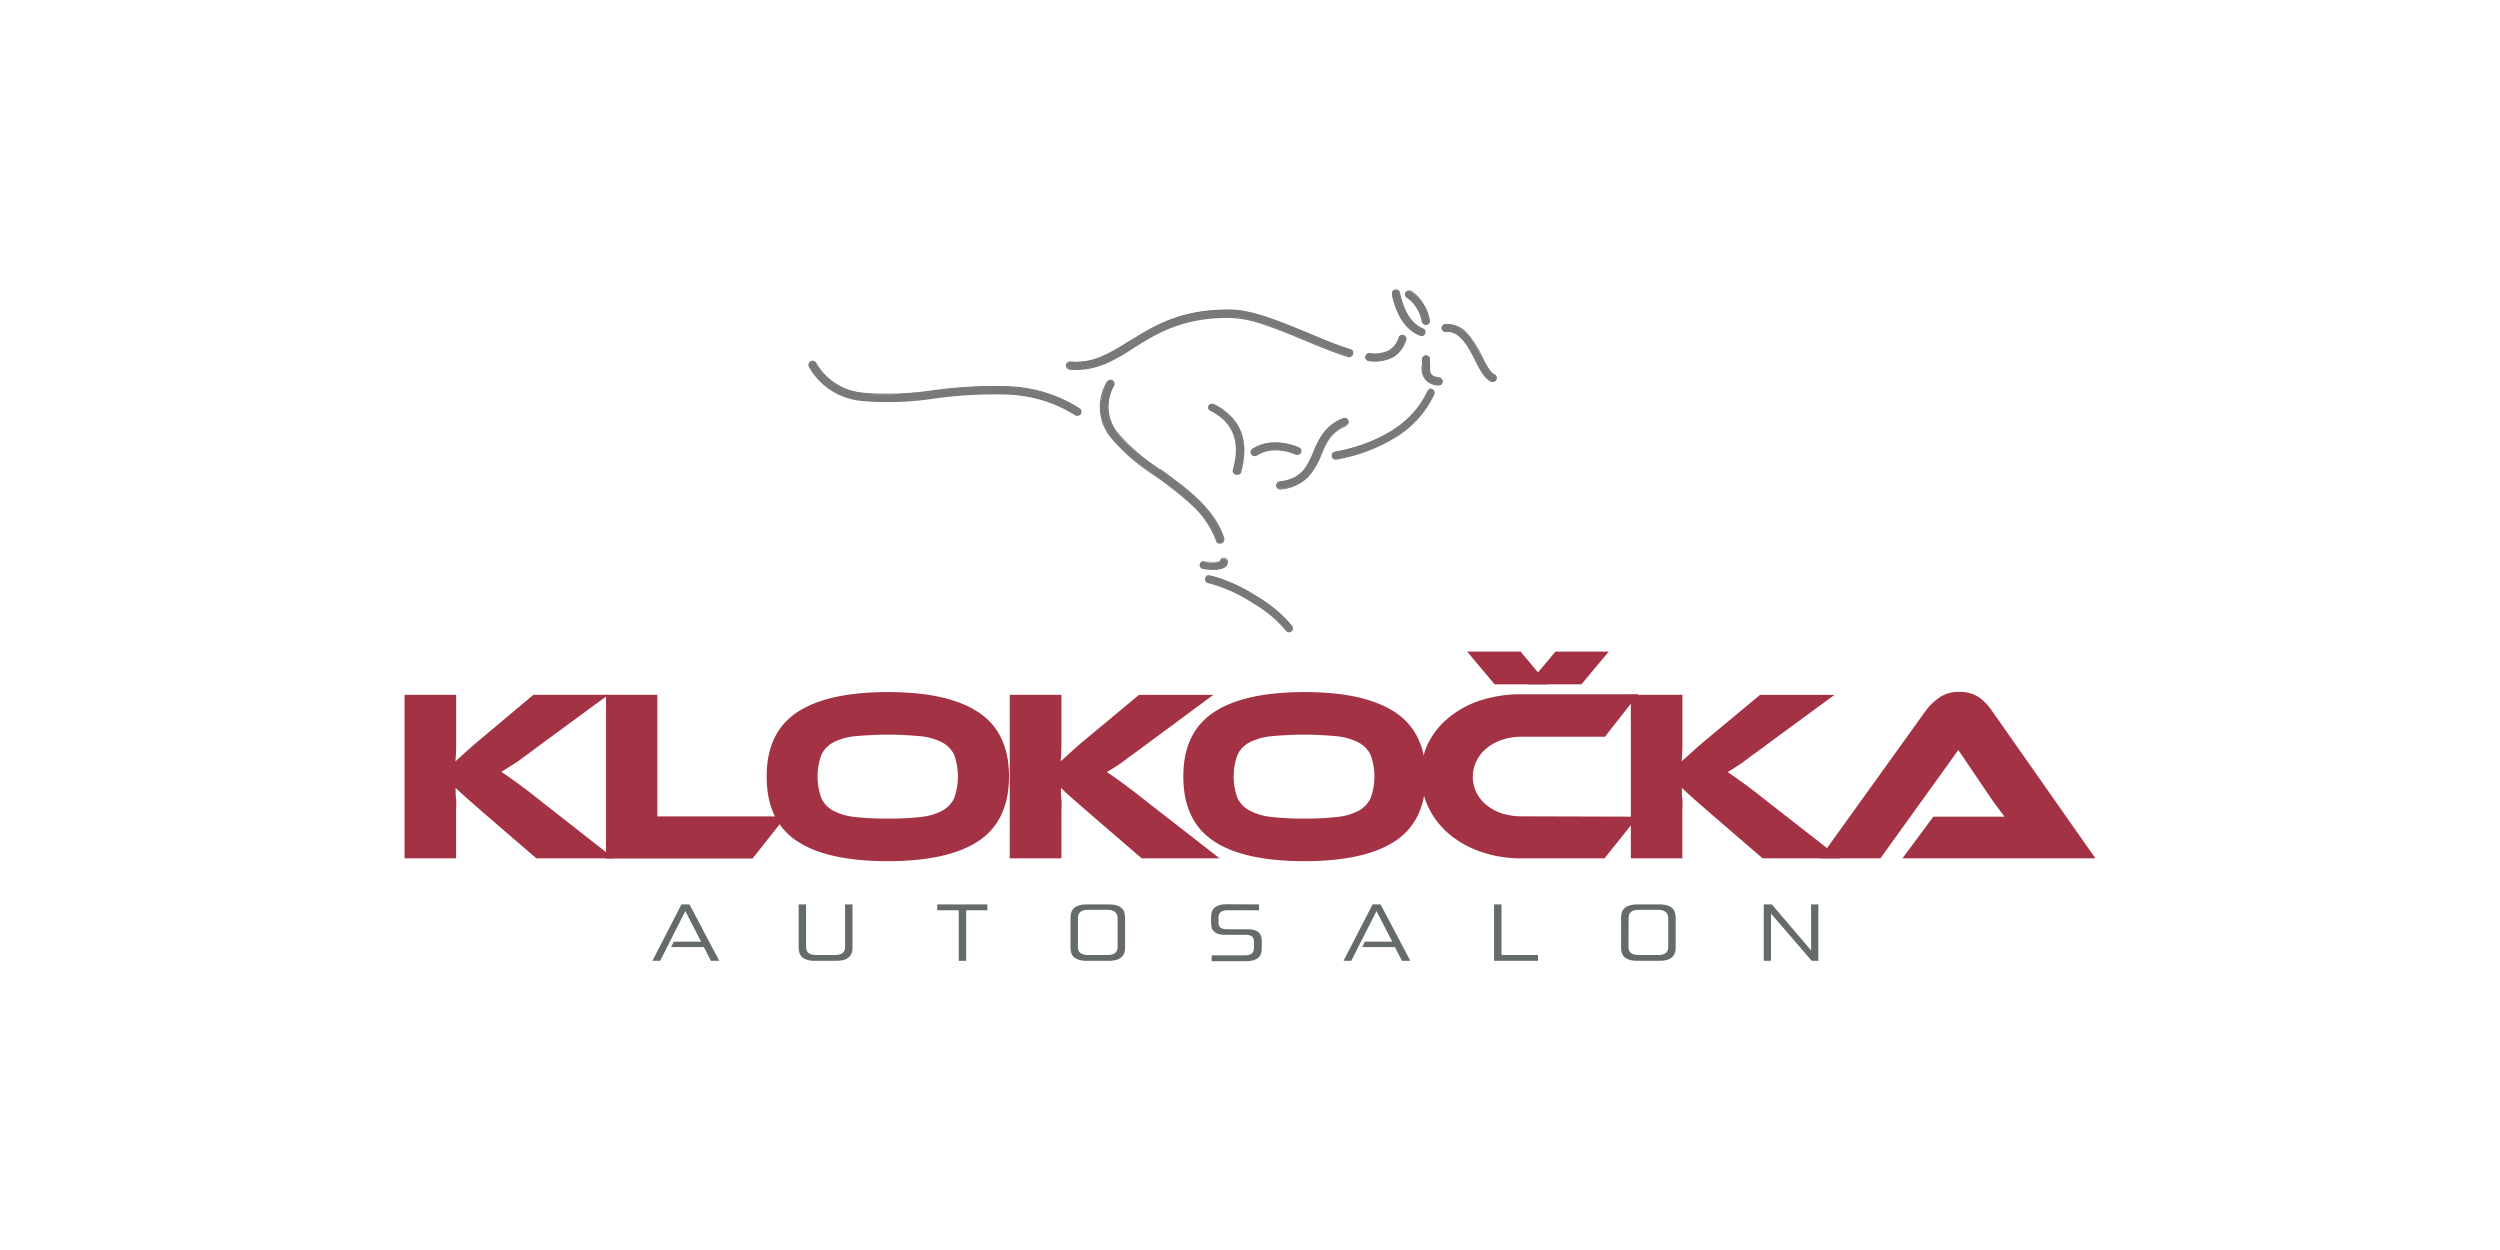 <svg id="Layer_1" data-name="Layer 1" xmlns="http://www.w3.org/2000/svg" viewBox="0 0 300 150"><defs><style>.cls-1{fill:#79797b;}.cls-2{fill:#a33244;}.cls-3{fill:#656a6b;}</style></defs><path class="cls-1" d="M179.3,45h0c-.47-.2-1-1.18-1.46-2.13-1-1.84-2.13-4.12-4.43-3.93a.42.42,0,0,0-.4.46.45.45,0,0,0,.46.4c1.74-.16,2.72,1.78,3.6,3.47.61,1.18,1.13,2.21,1.91,2.52a.44.44,0,0,0,.56-.23.42.42,0,0,0-.24-.56"/><path class="cls-1" d="M179.27,45.05c-.47-.21-1-1.14-1.45-2.08l0-.08a12.72,12.72,0,0,0-1.7-2.71A3.13,3.13,0,0,0,173.42,39h0a.34.34,0,0,0-.24.13.37.37,0,0,0-.09.25h0a.38.38,0,0,0,.13.25.43.43,0,0,0,.27.1c1.77-.17,2.76,1.76,3.64,3.47l0,0,0,.05c.59,1.14,1.11,2.14,1.85,2.44h0a.32.32,0,0,0,.27,0,.39.39,0,0,0,.21-.19h0a.32.32,0,0,0,0-.27.38.38,0,0,0-.21-.2m-1.33-2.14c.48.92.95,1.83,1.39,2h0a.55.55,0,0,1,.27.27.46.46,0,0,1,0,.38.49.49,0,0,1-.27.26.47.47,0,0,1-.37,0c-.78-.31-1.31-1.33-1.92-2.5l0-.05,0,0c-.86-1.67-1.83-3.56-3.51-3.41h0a.48.48,0,0,1-.35-.12.48.48,0,0,1-.18-.33v0a.49.49,0,0,1,.12-.34.5.5,0,0,1,.32-.17h0a3.28,3.28,0,0,1,2.77,1.23,13.27,13.27,0,0,1,1.72,2.74Z"/><path class="cls-1" d="M172.68,45.36c-1.25-.15-1.19-.7-1.13-1.55a3.41,3.41,0,0,0,0-.78.44.44,0,0,0-.49-.35.42.42,0,0,0-.36.49,4,4,0,0,1,0,.57c-.06.78-.2,2.21,1.88,2.47a.42.42,0,0,0,.48-.37.43.43,0,0,0-.37-.48"/><path class="cls-1" d="M172.67,45.42c-1.29-.15-1.25-.71-1.19-1.57v0h0l0-.4c0-.12,0-.25,0-.37a.39.39,0,0,0-.15-.23.42.42,0,0,0-.27-.07h0a.43.43,0,0,0-.23.14.33.33,0,0,0-.06.26h0a1.85,1.85,0,0,1,0,.25c0,.1,0,.21,0,.33v0a1.86,1.86,0,0,0,1.83,2.37.41.41,0,0,0,.27-.07.35.35,0,0,0,.14-.25.39.39,0,0,0-.07-.26.41.41,0,0,0-.25-.15m-1.06-1.56c-.05.78-.09,1.3,1.08,1.44h0a.49.49,0,0,1,.33.19.47.47,0,0,1,.1.36.51.51,0,0,1-.19.33.52.52,0,0,1-.37.1h0a2,2,0,0,1-1.94-2.51v0h0c0-.12,0-.23,0-.33v-.23h0a.44.44,0,0,1,.09-.35.52.52,0,0,1,.3-.2h0a.54.54,0,0,1,.37.09.51.51,0,0,1,.2.31h0c0,.13,0,.26,0,.4l0,.4Z"/><path class="cls-1" d="M171.87,46.74a.43.43,0,0,0-.58.22c-1.71,3.69-5.54,6.19-11.08,7.25a.43.43,0,0,0-.35.51.43.43,0,0,0,.5.34c5.85-1.12,9.89-3.8,11.71-7.75a.44.44,0,0,0-.2-.57"/><path class="cls-1" d="M171.84,46.79a.48.48,0,0,0-.29,0,.34.34,0,0,0-.2.19h0a11.15,11.15,0,0,1-4.12,4.64,19.21,19.21,0,0,1-7,2.65h0a.46.46,0,0,0-.24.16.39.39,0,0,0,0,.28h0v0a.34.34,0,0,0,.14.21.35.35,0,0,0,.26.06h0a20.1,20.1,0,0,0,7.34-2.81A11.68,11.68,0,0,0,172,47.28h0a.39.39,0,0,0,0-.28.37.37,0,0,0-.18-.21m-.33-.12a.5.5,0,0,1,.38,0h0a.53.53,0,0,1,.25.28.5.5,0,0,1,0,.38h0a12,12,0,0,1-4.37,5,20.23,20.23,0,0,1-7.39,2.83h0a.52.52,0,0,1-.35-.08.45.45,0,0,1-.2-.3h0a.48.48,0,0,1,.07-.37.52.52,0,0,1,.32-.21h0a19.27,19.27,0,0,0,7-2.64,11,11,0,0,0,4.07-4.58h0a.45.45,0,0,1,.28-.26"/><path class="cls-1" d="M161.52,51h0a.42.42,0,0,0,.24-.56.44.44,0,0,0-.56-.24c-2.23.86-2.95,2.58-3.57,4.07-.74,1.72-1.36,3.21-4,3.53a.44.44,0,0,0-.38.49.44.44,0,0,0,.49.37c3.17-.39,4-2.26,4.73-4.07.63-1.46,1.22-2.87,3.1-3.59"/><path class="cls-1" d="M161.49,51h0a.45.45,0,0,0,.21-.2.42.42,0,0,0,0-.27h0a.32.32,0,0,0-.18-.18.36.36,0,0,0-.29,0h0a5.12,5.12,0,0,0-2.37,1.77,10.42,10.42,0,0,0-1.17,2.27h0l0,0c-.74,1.71-1.39,3.2-4.09,3.52a.35.35,0,0,0-.24.14.32.32,0,0,0-.07.27.33.33,0,0,0,.14.24.32.32,0,0,0,.27.07h0a5,5,0,0,0,3.23-1.48,8.33,8.33,0,0,0,1.45-2.54l0,0c.63-1.47,1.23-2.86,3.11-3.59m.06.12h0c-1.83.71-2.42,2.08-3,3.52l0,0A8.5,8.5,0,0,1,157,57.22a5.17,5.17,0,0,1-3.31,1.52.48.48,0,0,1-.37-.1.49.49,0,0,1-.09-.69.51.51,0,0,1,.33-.19c2.63-.31,3.25-1.77,4-3.44l0,0A10.44,10.44,0,0,1,158.76,52a5.23,5.23,0,0,1,2.42-1.82h0a.55.55,0,0,1,.38,0,.46.46,0,0,1,.25.26h0a.47.47,0,0,1,0,.37.57.57,0,0,1-.28.27"/><path class="cls-1" d="M145.14,69.08h0a.44.44,0,0,0-.09.87c1.33.11,7,2.66,9.33,5.72a.41.41,0,0,0,.59.09.42.42,0,0,0,.09-.6c-2.33-3.14-8.24-5.92-9.92-6.08"/><path class="cls-1" d="M145.13,69.15a.37.37,0,0,0-.27.09.36.36,0,0,0-.13.24h0a.42.42,0,0,0,.09.27.36.36,0,0,0,.24.13,17.92,17.92,0,0,1,5.37,2.37,14.6,14.6,0,0,1,4,3.38h0l0,0a.45.45,0,0,0,.21.12.35.35,0,0,0,.24-.06h0v0h0a.36.36,0,0,0,.13-.22.42.42,0,0,0-.07-.28h0a15.62,15.62,0,0,0-4.29-3.6,17.79,17.79,0,0,0-5.59-2.44m-.36,0a.53.53,0,0,1,.37-.12h0a18,18,0,0,1,5.65,2.46,15.56,15.56,0,0,1,4.32,3.64h0a.47.47,0,0,1-.11.67l0,0a.43.43,0,0,1-.33.07.4.4,0,0,1-.29-.17l0,0a14.51,14.51,0,0,0-4-3.34A17.84,17.84,0,0,0,145.05,70h0a.52.52,0,0,1-.34-.18.55.55,0,0,1-.11-.36h0a.46.46,0,0,1,.16-.33"/><path class="cls-1" d="M147,68a.76.76,0,0,0,.27-.6.43.43,0,0,0-.85,0,4,4,0,0,1-1.94,0,.41.41,0,0,0-.5.35.44.44,0,0,0,.35.5c.47.07,2.06.27,2.67-.24"/><path class="cls-1" d="M147,67.92a.61.61,0,0,0,.19-.24.78.78,0,0,0,.06-.31.38.38,0,0,0-.1-.26.37.37,0,0,0-.27-.11.39.39,0,0,0-.23.09.42.42,0,0,0-.12.25v0l0,0a1.77,1.77,0,0,1-.79.14,7.37,7.37,0,0,1-1.2-.1h0a.34.34,0,0,0-.24.06.32.32,0,0,0-.14.21s0,0,0,0h0a.36.36,0,0,0,.06.27.42.42,0,0,0,.25.16,8.54,8.54,0,0,0,1.26.09,2.24,2.24,0,0,0,1.34-.32Zm.31-.19a.77.77,0,0,1-.22.29h0a2.32,2.32,0,0,1-1.43.35,7.3,7.3,0,0,1-1.28-.1h0a.49.49,0,0,1-.32-.2.45.45,0,0,1-.08-.37v0a.53.53,0,0,1,.19-.29.51.51,0,0,1,.34-.08h0a7.14,7.14,0,0,0,1.18.1,1.91,1.91,0,0,0,.69-.1.51.51,0,0,1,.15-.29.48.48,0,0,1,.32-.13.53.53,0,0,1,.36.14.52.52,0,0,1,.14.36.86.86,0,0,1-.07.36"/><path class="cls-1" d="M146,64.92a.45.45,0,0,0,.55.27.44.44,0,0,0,.28-.53c-1.17-3.6-4.49-6-7.68-8.3-4.17-3-7.76-5.59-5.51-10.12a.43.43,0,0,0-.19-.57.45.45,0,0,0-.59.2c-2.56,5.16,1.48,8.1,5.77,11.18,3.09,2.23,6.27,4.53,7.37,7.87"/><path class="cls-1" d="M146.1,64.9a.48.48,0,0,0,.19.21.39.39,0,0,0,.28,0,.41.41,0,0,0,.21-.18.36.36,0,0,0,0-.27c-1.16-3.56-4.42-5.92-7.59-8.22l-.07-.05a22.7,22.7,0,0,1-5.18-4.5,5.07,5.07,0,0,1-.35-5.69h0a.3.3,0,0,0,0-.26.39.39,0,0,0-.18-.22h0a.34.34,0,0,0-.28,0,.38.38,0,0,0-.22.19,5.71,5.71,0,0,0,.31,6.3,22.75,22.75,0,0,0,5.44,4.8,39.94,39.94,0,0,1,4.44,3.52,10.87,10.87,0,0,1,2.95,4.38m.13.32a.57.57,0,0,1-.25-.28h0a10.88,10.88,0,0,0-2.92-4.33,42.2,42.2,0,0,0-4.43-3.51,22.77,22.77,0,0,1-5.47-4.82,5.85,5.85,0,0,1-.32-6.44h0a.53.53,0,0,1,.3-.25.5.5,0,0,1,.38,0h0a.56.56,0,0,1,.25.3.46.46,0,0,1,0,.36,5,5,0,0,0,.34,5.57,22.85,22.85,0,0,0,5.14,4.47l.08,0c3.18,2.31,6.46,4.68,7.64,8.28h0a.53.53,0,0,1-.05.37.48.48,0,0,1-.28.24.55.55,0,0,1-.38,0"/><path class="cls-1" d="M112.06,46.88c-6.22.68-11.59,1.26-14.2-3.31a.45.45,0,0,0-.6-.17.43.43,0,0,0-.15.59c2.88,5.06,8.79,4.42,15,3.74,5.57-.62,11.87-1.3,16.88,2a.43.43,0,0,0,.61-.1.46.46,0,0,0-.12-.61c-5.27-3.49-11.74-2.78-17.47-2.14"/><path class="cls-1" d="M112.07,46.94a36.59,36.59,0,0,1-8.47.32,7.34,7.34,0,0,1-5.8-3.65.32.32,0,0,0-.22-.18.37.37,0,0,0-.29,0h0a.41.41,0,0,0-.16.21.34.34,0,0,0,0,.26h0a8,8,0,0,0,6.21,4,35.57,35.57,0,0,0,8.77-.29,51.76,51.76,0,0,1,8.66-.46,16.33,16.33,0,0,1,8.27,2.48h0a.33.33,0,0,0,.27.06.37.37,0,0,0,.24-.15.36.36,0,0,0,0-.28.32.32,0,0,0-.15-.23A16.91,16.91,0,0,0,121,46.47a52.28,52.28,0,0,0-8.89.47m-8.45.19a36.25,36.25,0,0,0,8.43-.32,53.69,53.69,0,0,1,8.92-.47A17,17,0,0,1,129.56,49h0a.46.46,0,0,1,.21.31.52.52,0,0,1-.07.38h0a.52.52,0,0,1-.33.21.51.51,0,0,1-.37-.08,16.33,16.33,0,0,0-8.19-2.47,52.54,52.54,0,0,0-8.64.47,36.39,36.39,0,0,1-8.81.29A8.09,8.09,0,0,1,97.05,44h0a.46.46,0,0,1,0-.36.47.47,0,0,1,.21-.29h0a.51.51,0,0,1,.38-.05.6.6,0,0,1,.31.24h0a7.19,7.19,0,0,0,5.7,3.59"/><path class="cls-1" d="M148.23,56.93a.46.46,0,0,0,.55-.31c1.56-5.51-1.88-7.4-3.18-8.11h0a.41.41,0,0,0-.58.17.4.4,0,0,0,.17.57h0c1.23.69,4.13,2.27,2.74,7.14a.45.45,0,0,0,.3.54"/><path class="cls-1" d="M148.25,56.87a.39.39,0,0,0,.47-.27c.77-2.73.31-4.56-.51-5.8a7.08,7.08,0,0,0-2.63-2.23h0a.05.05,0,0,0,0,0,.26.26,0,0,0-.23,0,.35.35,0,0,0-.2.14.08.08,0,0,1,0,0h0v0a.37.37,0,0,0,0,.25.37.37,0,0,0,.16.21h.07c1.25.69,4.15,2.3,2.75,7.2a.39.39,0,0,0,.26.46m.35.07a.5.5,0,0,1-.38.05.45.45,0,0,1-.3-.24.46.46,0,0,1,0-.38h0c1.37-4.79-1.47-6.37-2.7-7h-.07a.47.47,0,0,1-.17-.63v0s0,0,0,0a.52.52,0,0,1,.27-.2.47.47,0,0,1,.33,0l0,0h0a7.27,7.27,0,0,1,2.68,2.28c.83,1.26,1.31,3.13.53,5.91h0a.58.58,0,0,1-.25.3"/><path class="cls-1" d="M156.06,54.29a.43.43,0,0,0-.2-.57c-.13-.06-3.1-1.44-5.56.15a.41.41,0,0,0-.13.59.44.44,0,0,0,.59.14c2.05-1.33,4.7-.13,4.73-.11a.45.45,0,0,0,.57-.2"/><path class="cls-1" d="M156,54.26a.41.41,0,0,0,0-.29.35.35,0,0,0-.17-.19h0c-.17-.08-3.08-1.41-5.5.14l0,0a.36.36,0,0,0-.1.47h0a.36.36,0,0,0,.22.16.4.4,0,0,0,.28,0h0a4.12,4.12,0,0,1,2.18-.64,6.68,6.68,0,0,1,2.6.52.4.4,0,0,0,.5-.17m.13-.33a.58.58,0,0,1,0,.39h0a.49.49,0,0,1-.29.24.52.52,0,0,1-.37,0h0a6.16,6.16,0,0,0-2.54-.51,4,4,0,0,0-2.11.62h0a.56.56,0,0,1-.38.06.51.51,0,0,1-.3-.22v0a.49.49,0,0,1-.07-.35.54.54,0,0,1,.2-.3h0c2.48-1.6,5.45-.24,5.63-.16h0a.47.47,0,0,1,.25.27"/><path class="cls-1" d="M164.25,43.29h0c2.26.26,3.83-.61,4.44-2.5a.42.42,0,0,0-.27-.54.44.44,0,0,0-.54.28c-.49,1.48-1.67,2.13-3.52,1.91a.45.45,0,0,0-.49.37.44.44,0,0,0,.38.48"/><path class="cls-1" d="M164.26,43.23a4.53,4.53,0,0,0,2.8-.44,3.43,3.43,0,0,0,1.57-2h0a.36.36,0,0,0,0-.27.41.41,0,0,0-.2-.19.44.44,0,0,0-.3,0,.31.31,0,0,0-.17.2h0a2.74,2.74,0,0,1-1.28,1.63,3.75,3.75,0,0,1-2.31.32h0a.38.38,0,0,0-.27.08.37.37,0,0,0-.14.24.41.41,0,0,0,.07.27.39.39,0,0,0,.25.14m2.87-.33a4.75,4.75,0,0,1-2.89.46h0a.53.53,0,0,1-.33-.19.48.48,0,0,1-.1-.37h0a.51.51,0,0,1,.19-.32.49.49,0,0,1,.37-.1,3.75,3.75,0,0,0,2.22-.31,2.58,2.58,0,0,0,1.22-1.56.51.51,0,0,1,.24-.28.58.58,0,0,1,.39,0h0a.53.53,0,0,1,.28.25.46.46,0,0,1,0,.38h0a3.56,3.56,0,0,1-1.62,2.08"/><path class="cls-1" d="M167.12,35.61c.34,1.21,1,3.75,3.31,4.67a.42.42,0,0,0,.55-.23.4.4,0,0,0-.23-.55c-1.89-.77-2.48-3-2.78-4.12a1.73,1.73,0,0,1-.07-.31.46.46,0,0,0-.55-.29.42.42,0,0,0-.3.52c0,.11,0,.2.07.31"/><path class="cls-1" d="M167.19,35.59v0c.34,1.23,1,3.68,3.25,4.58a.34.34,0,0,0,.28,0,.35.35,0,0,0,.19-.19h0a.33.33,0,0,0-.19-.44h0c-1.88-.77-2.49-3-2.8-4.07l0-.09v0a2.61,2.61,0,0,1-.06-.27.35.35,0,0,0-.18-.21.4.4,0,0,0-.29,0h0a.34.34,0,0,0-.2.17.32.32,0,0,0,0,.25h0l0,.16a1,1,0,0,0,0,.14m-.11.09,0-.06,0-.15a.83.83,0,0,0,0-.15v0a.41.41,0,0,1,0-.34.49.49,0,0,1,.28-.23h0a.54.54,0,0,1,.38,0,.55.55,0,0,1,.25.29h0a1.38,1.38,0,0,0,.06.26v0a.24.24,0,0,1,0,.08c.31,1.1.91,3.25,2.72,4h0a.49.49,0,0,1,.26.25.45.45,0,0,1,0,.36v0a.47.47,0,0,1-.26.26.5.5,0,0,1-.38,0c-2.29-.92-3-3.42-3.32-4.66"/><path class="cls-1" d="M168.91,35.72h0a4.74,4.74,0,0,1,1.8,2.88.41.41,0,0,0,.47.37.4.4,0,0,0,.38-.46A5.31,5.31,0,0,0,169.3,35a.44.44,0,0,0-.59.19.43.43,0,0,0,.2.58"/><path class="cls-1" d="M168.94,35.66a3.71,3.71,0,0,1,1.17,1.26,4.44,4.44,0,0,1,.66,1.67h0v0a.3.3,0,0,0,.12.21.38.38,0,0,0,.24.08h.07a.32.32,0,0,0,.21-.12.32.32,0,0,0,.08-.23v0h0a5.17,5.17,0,0,0-.8-2A4,4,0,0,0,169.27,35h0a.32.32,0,0,0-.27,0,.35.35,0,0,0-.22.18h0a.36.36,0,0,0,0,.27.35.35,0,0,0,.18.2ZM170,37a3.65,3.65,0,0,0-1.12-1.22h0a.52.52,0,0,1-.25-.28.48.48,0,0,1,0-.37h0a.51.51,0,0,1,.29-.25.53.53,0,0,1,.37,0h0a4.16,4.16,0,0,1,1.48,1.5,5.16,5.16,0,0,1,.82,2.1v0a.46.46,0,0,1-.1.32.5.5,0,0,1-.31.17h-.08a.46.46,0,0,1-.32-.1.42.42,0,0,1-.17-.29.08.08,0,0,0,0,0A4.37,4.37,0,0,0,170,37"/><path class="cls-1" d="M128.4,44.29h0c3.08.26,5.25-1.12,7.55-2.57,2.83-1.78,6-3.8,11.86-3.68,2.36.05,5.59,1.39,8.73,2.69,1.79.75,3.63,1.51,5.26,2a.44.44,0,0,0,.54-.28.43.43,0,0,0-.29-.54c-1.58-.49-3.33-1.21-5.16-2-3.22-1.32-6.53-2.7-9.06-2.76-6.11-.13-9.42,2-12.35,3.82-2.27,1.43-4.23,2.66-7,2.43a.43.43,0,0,0-.47.39.45.45,0,0,0,.4.47"/><path class="cls-1" d="M128.4,44.22a8.51,8.51,0,0,0,4-.63,22,22,0,0,0,3.47-1.93h0c2.83-1.78,6-3.79,11.87-3.67a14.16,14.16,0,0,1,4.1.88c1.49.5,3.09,1.16,4.66,1.81.89.37,1.79.75,2.68,1.1s1.76.66,2.57.91a.44.44,0,0,0,.28,0,.37.37,0,0,0,.18-.21h0a.39.39,0,0,0,0-.28A.37.37,0,0,0,162,42h0c-.79-.25-1.62-.55-2.49-.88s-1.76-.71-2.68-1.1l-.12,0c-3.17-1.31-6.43-2.64-8.91-2.7-6-.13-9.33,1.93-12.24,3.75l-.08,0a21.23,21.23,0,0,1-3.32,1.85,7.94,7.94,0,0,1-3.73.6.35.35,0,0,0-.26.08.36.36,0,0,0-.13.24.37.37,0,0,0,.09.27.34.34,0,0,0,.24.13m4.09-.51a8.76,8.76,0,0,1-4.1.64.51.51,0,0,1-.33-.17.53.53,0,0,1-.12-.37h0a.51.51,0,0,1,.17-.33.53.53,0,0,1,.37-.11,7.67,7.67,0,0,0,3.66-.59,21.44,21.44,0,0,0,3.3-1.84h0l.08,0c2.93-1.83,6.24-3.9,12.31-3.77,2.51.06,5.77,1.4,9,2.71l.12.05c.92.39,1.81.76,2.68,1.1s1.69.63,2.48.88h0a.47.47,0,0,1,.28.23.52.52,0,0,1,0,.37v0a.5.5,0,0,1-.61.32h0c-.82-.25-1.69-.57-2.57-.91s-1.79-.72-2.69-1.1c-1.57-.65-3.16-1.31-4.66-1.81a14.22,14.22,0,0,0-4.05-.87c-5.8-.12-9,1.88-11.8,3.65h0a22.65,22.65,0,0,1-3.49,1.94"/><path class="cls-2" d="M73.67,103H64.36l-6-5.17c-1-.88-1.82-1.57-2.36-2.06s-1-.9-1.33-1.23c0,.45,0,.92.06,1.39s0,1,0,1.43V103H48.55V83.38h6.19v4.55c0,.6,0,1.2,0,1.79s-.05,1.13-.09,1.64c.4-.35.88-.79,1.45-1.31s1.3-1.15,2.21-1.89L64,83.38H73L65.34,89,63.6,90.3c-.51.38-1,.7-1.36,1L61.16,92c-.33.21-.65.42-1,.61.57.39,1.27.88,2.08,1.47s1.87,1.4,3.16,2.44Z"/><polygon class="cls-2" points="94.3 97.97 90.31 103.02 72.72 103.02 72.72 83.38 78.88 83.38 78.88 97.97 94.3 97.97"/><path class="cls-2" d="M106.53,98.23a33.48,33.48,0,0,0,3.93-.19,7.1,7.1,0,0,0,2.6-.75,3.27,3.27,0,0,0,1.45-1.54,7.73,7.73,0,0,0,0-5.14,3.23,3.23,0,0,0-1.45-1.52,7.11,7.11,0,0,0-2.6-.74,40.74,40.74,0,0,0-7.86,0,7.11,7.11,0,0,0-2.6.74,3.23,3.23,0,0,0-1.45,1.52,7.73,7.73,0,0,0,0,5.14A3.27,3.27,0,0,0,100,97.29a7.1,7.1,0,0,0,2.6.75,33.48,33.48,0,0,0,3.93.19m0-15.18q7.26,0,10.91,2.44c2.43,1.62,3.64,4.19,3.64,7.69s-1.21,6.1-3.63,7.72-6.06,2.44-10.92,2.44-8.53-.81-10.94-2.44S92,96.7,92,93.18s1.21-6.07,3.63-7.69,6.06-2.44,10.92-2.44"/><path class="cls-2" d="M146.35,103H137l-6-5.17c-1-.88-1.82-1.57-2.37-2.06s-1-.9-1.32-1.23c0,.45,0,.92.06,1.39s0,1,0,1.43V103h-6.2V83.38h6.2v4.55c0,.6,0,1.2,0,1.79s-.05,1.13-.09,1.64l1.44-1.31c.56-.51,1.3-1.15,2.22-1.89l5.74-4.78h8.93L138,89l-1.74,1.29c-.51.38-1,.7-1.36,1s-.75.52-1.08.74-.65.42-1,.61c.58.39,1.27.88,2.08,1.47s1.87,1.4,3.16,2.44Z"/><path class="cls-2" d="M156.5,98.23a33.48,33.48,0,0,0,3.93-.19,7.22,7.22,0,0,0,2.61-.75,3.3,3.3,0,0,0,1.44-1.54,7.56,7.56,0,0,0,0-5.14A3.26,3.26,0,0,0,163,89.09a7.22,7.22,0,0,0-2.61-.74,40.64,40.64,0,0,0-7.85,0,7.1,7.1,0,0,0-2.61.74,3.26,3.26,0,0,0-1.44,1.52,7.56,7.56,0,0,0,0,5.14A3.3,3.3,0,0,0,150,97.29a7.1,7.1,0,0,0,2.61.75,33.41,33.41,0,0,0,3.92.19m0-15.18q7.26,0,10.91,2.44c2.43,1.62,3.65,4.19,3.65,7.69s-1.21,6.1-3.63,7.72-6.06,2.44-10.93,2.44-8.52-.81-10.93-2.44S142,96.7,142,93.18s1.21-6.07,3.63-7.69,6.06-2.44,10.92-2.44"/><path class="cls-2" d="M196.54,98l-4,5h-10a14.45,14.45,0,0,1-4.79-.77,11.92,11.92,0,0,1-3.8-2.1,9.74,9.74,0,0,1-2.5-3.17,8.78,8.78,0,0,1-.91-4,8.4,8.4,0,0,1,.91-3.91A9.34,9.34,0,0,1,174,86a11.49,11.49,0,0,1,3.8-2,15.89,15.89,0,0,1,4.79-.69h14l-4,5.1h-10a7.19,7.19,0,0,0-2.32.36,5.63,5.63,0,0,0-1.85,1,4.57,4.57,0,0,0-1.22,1.51,4.31,4.31,0,0,0,1.2,5.34,5.8,5.8,0,0,0,1.87,1,7.79,7.79,0,0,0,2.32.34Z"/><path class="cls-2" d="M220.82,103h-9.31l-6-5.17c-1-.88-1.82-1.57-2.36-2.06s-1-.9-1.33-1.23c0,.45,0,.92.06,1.39s0,1,0,1.43V103H195.7V83.38h6.19v4.55c0,.6,0,1.2,0,1.79s-.05,1.13-.09,1.64c.4-.35.88-.79,1.45-1.31s1.3-1.15,2.21-1.89l5.75-4.78h8.93L212.49,89l-1.74,1.29c-.51.38-1,.7-1.36,1s-.76.52-1.08.74-.65.42-1,.61c.57.39,1.27.88,2.08,1.47s1.87,1.4,3.16,2.44Z"/><path class="cls-2" d="M228.29,103,232,98h6.86c.65,0,1.21,0,1.69,0-.28-.35-.6-.79-1-1.33s-.72-1-1.06-1.51L235,90l-9.35,13h-7.29l12.77-17.77a7,7,0,0,1,1.58-1.52,4.06,4.06,0,0,1,2.41-.68,4.13,4.13,0,0,1,2.34.63A6.41,6.41,0,0,1,239,85.25L251.45,103Z"/><polygon class="cls-3" points="81.77 108.53 78.29 115.3 79.22 115.3 82.24 109.33 84.13 113 80.85 113 80.53 113.65 84.46 113.65 85.31 115.3 86.31 115.3 82.74 108.53 81.77 108.53"/><polygon class="cls-3" points="112.47 108.53 112.47 109.23 115.05 109.23 115.05 115.3 115.94 115.3 115.94 109.23 118.49 109.23 118.49 108.53 112.47 108.53"/><path class="cls-3" d="M129.35,113.65c0,.63.4.95,1.19.95h2.38c.79,0,1.19-.32,1.19-.95v-3.47c0-.63-.4-1-1.19-1h-2.38c-.79,0-1.19.32-1.19,1Zm3.75-5.12c1.27,0,1.91.52,1.91,1.54v3.69c0,1-.64,1.54-1.91,1.54h-2.73c-1.27,0-1.91-.52-1.91-1.54v-3.69c0-1,.64-1.54,1.91-1.54Z"/><path class="cls-3" d="M151.08,108.53v.7h-3.8c-.7,0-1.06.29-1.06.86v.65c0,.51.32.77,1,.77h2.52c1.11,0,1.67.45,1.67,1.34v1c0,1-.62,1.49-1.85,1.49H145.4v-.7h4c.71,0,1.07-.28,1.07-.86v-.83c0-.52-.32-.77-.95-.77H147c-1.11,0-1.67-.45-1.67-1.35V110c0-1,.62-1.49,1.85-1.49Z"/><polygon class="cls-3" points="164.71 108.53 161.22 115.3 162.15 115.3 165.18 109.33 167.07 113 163.78 113 163.46 113.65 167.39 113.65 168.24 115.3 169.24 115.3 165.67 108.53 164.71 108.53"/><polygon class="cls-3" points="179.29 108.53 179.29 115.3 184.56 115.3 184.56 114.6 180.18 114.6 180.18 108.53 179.29 108.53"/><path class="cls-3" d="M96.73,108.53v5.12c0,.63.4.95,1.19.95h2.29c.8,0,1.2-.32,1.2-.95v-5.12h.89v5.23c0,1-.64,1.54-1.92,1.54H97.75c-1.27,0-1.91-.52-1.91-1.54v-5.23Z"/><path class="cls-3" d="M195.42,113.65c0,.63.4.95,1.19.95H199c.79,0,1.19-.32,1.19-.95v-3.47c0-.63-.4-1-1.19-1h-2.38c-.79,0-1.19.32-1.19,1Zm3.75-5.12c1.27,0,1.91.52,1.91,1.54v3.69c0,1-.64,1.54-1.91,1.54h-2.73c-1.27,0-1.91-.52-1.91-1.54v-3.69c0-1,.64-1.54,1.91-1.54Z"/><polygon class="cls-3" points="217.33 108.53 217.33 114.05 212.62 108.53 211.65 108.53 211.65 115.3 212.52 115.3 212.52 109.63 217.41 115.3 218.2 115.3 218.2 108.53 217.33 108.53"/><polygon class="cls-2" points="189.77 82.12 183.37 82.12 186.65 78.19 193.05 78.19 189.77 82.12"/><polygon class="cls-2" points="179.35 82.12 185.75 82.12 182.47 78.19 176.06 78.19 179.35 82.12"/></svg>